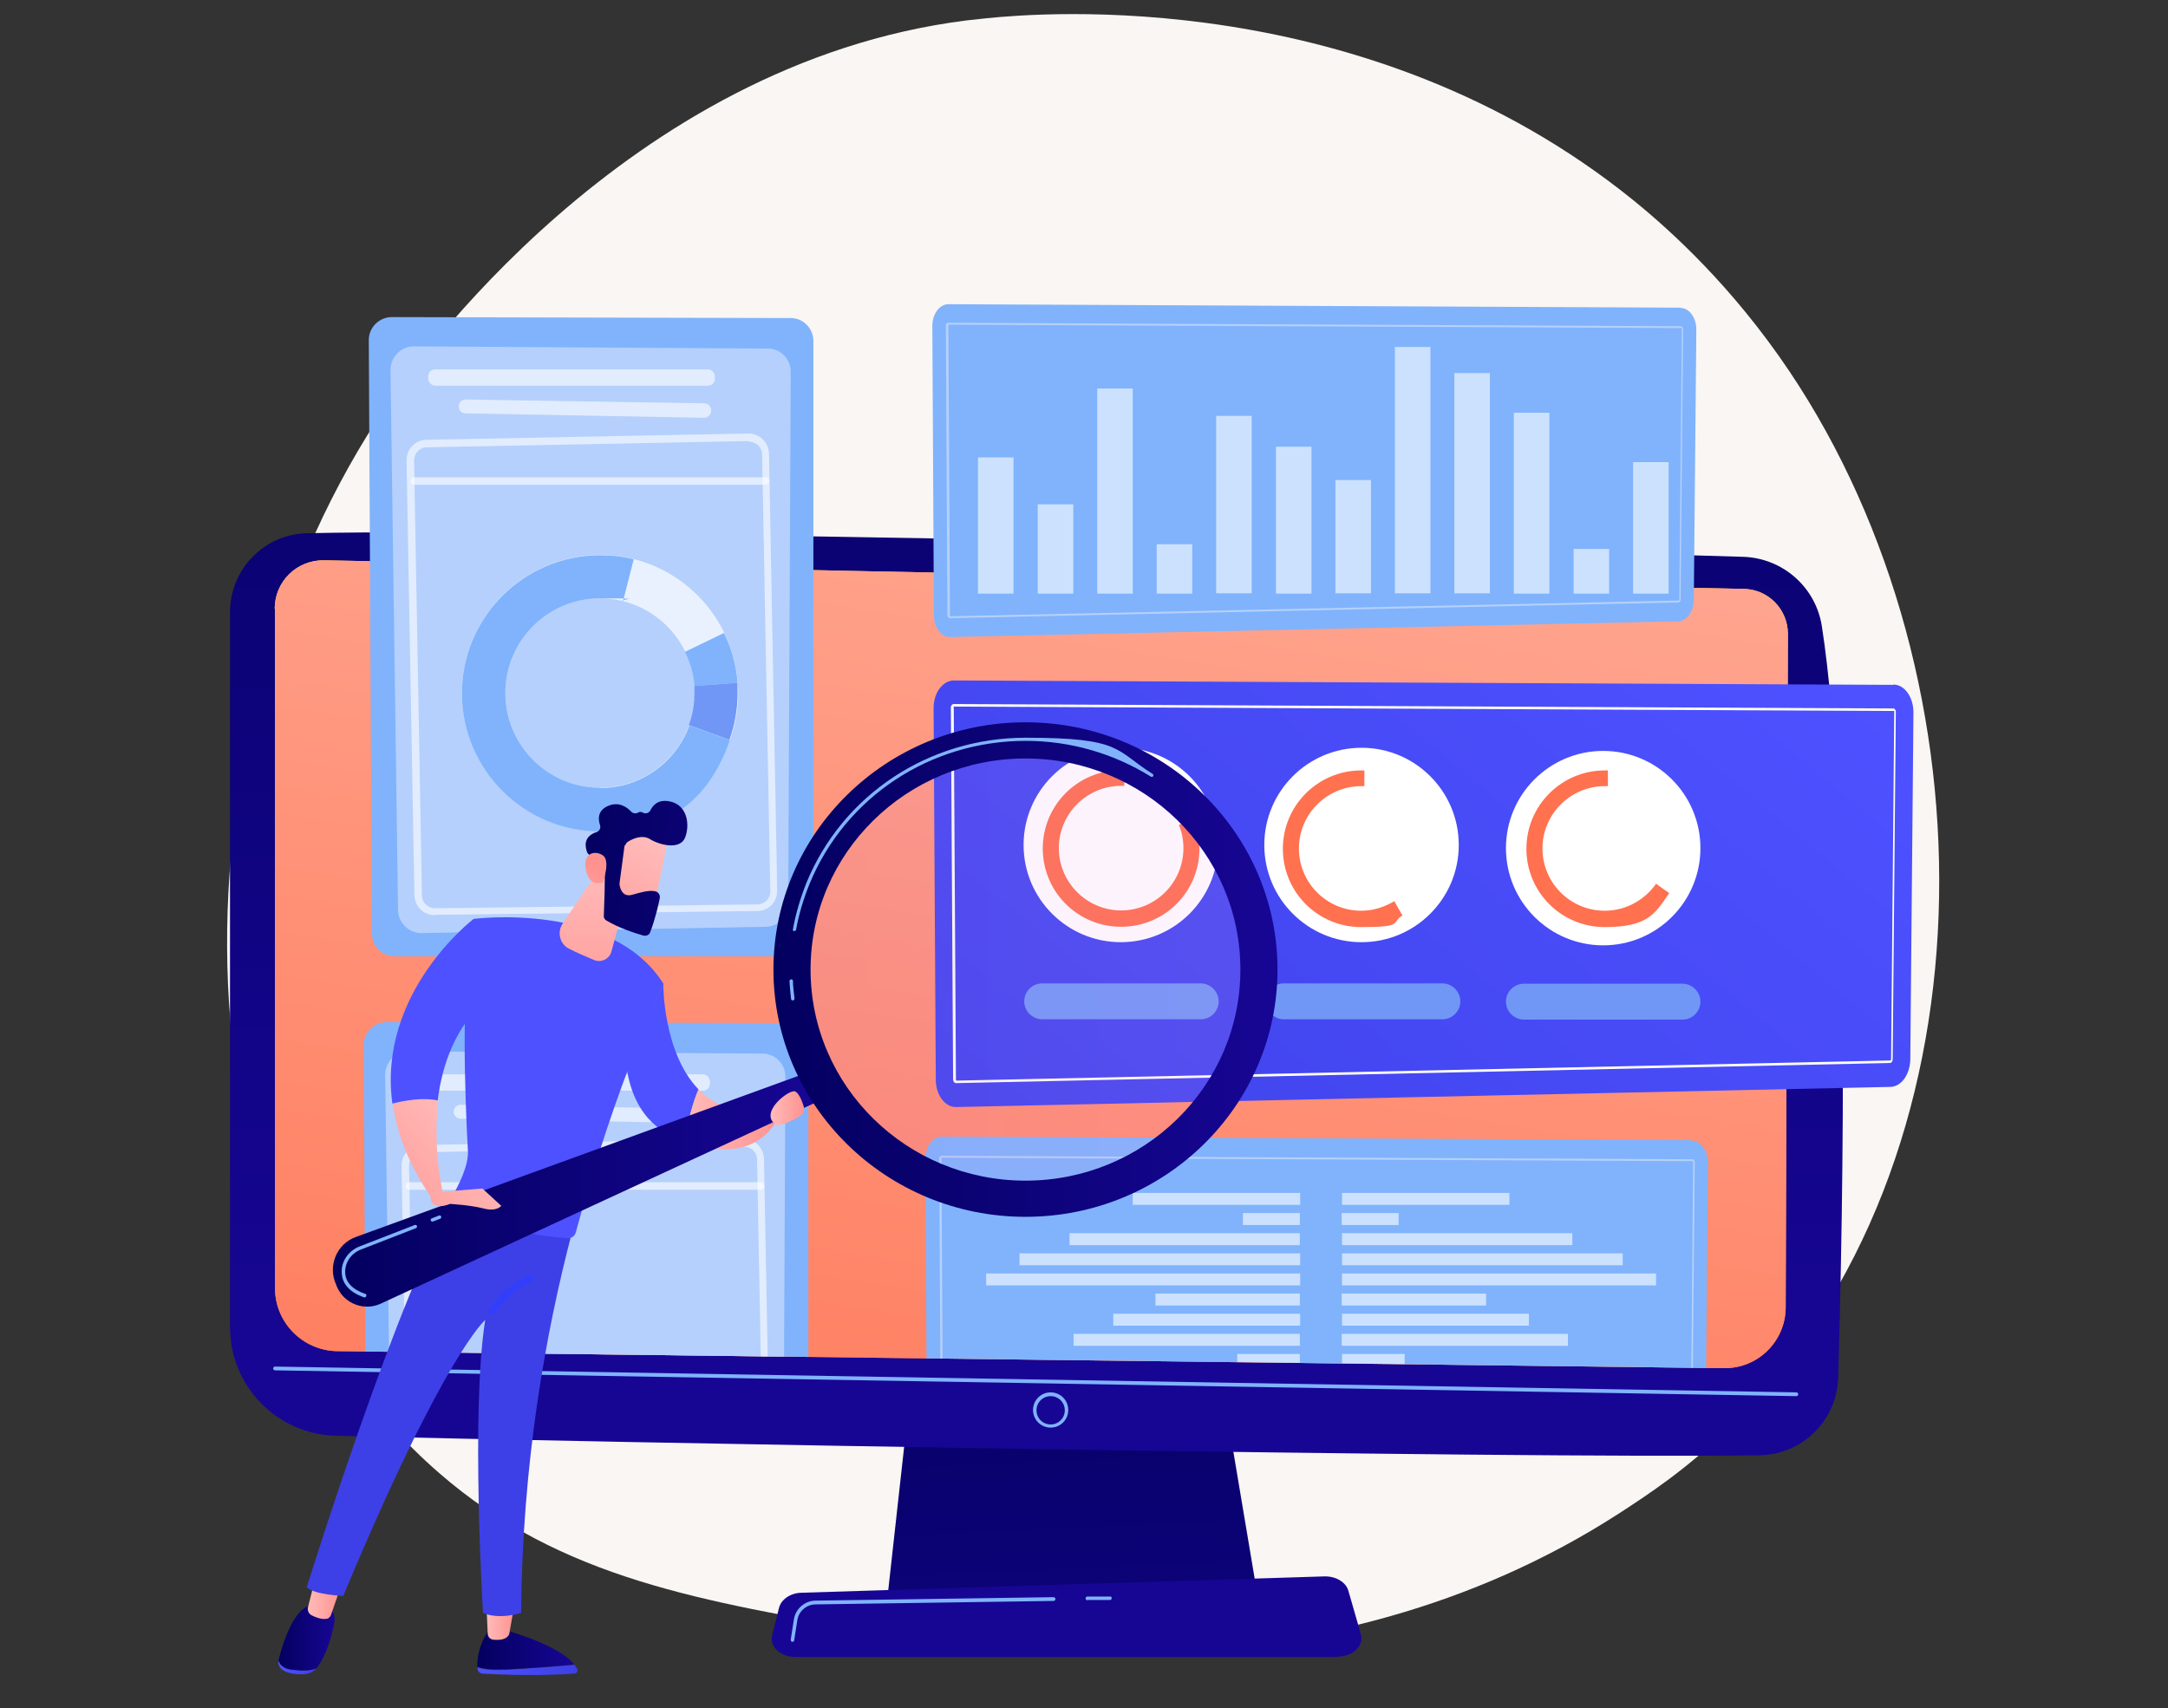 <?xml version="1.0" encoding="UTF-8"?> <svg xmlns="http://www.w3.org/2000/svg" xmlns:xlink="http://www.w3.org/1999/xlink" version="1.1" viewBox="0 0 689 543"><rect x="0" y="0" width="689" height="543" fill="#333333" stroke="none"/><defs><style> .cls-1 { fill: #7197f6; } .cls-2 { fill: none; } .cls-3 { fill: #f9f6f3; } .cls-4 { fill: url(#linear-gradient-8); } .cls-5 { fill: url(#linear-gradient-7); } .cls-6 { fill: url(#linear-gradient-5); } .cls-7 { fill: url(#linear-gradient-6); } .cls-8 { fill: url(#linear-gradient-9); } .cls-9 { fill: url(#linear-gradient-4); } .cls-10 { fill: url(#linear-gradient-3); } .cls-11 { fill: url(#linear-gradient-2); } .cls-12 { fill: url(#New_Gradient_Swatch); } .cls-13 { fill: #b5d0fc; } .cls-14 { fill: url(#linear-gradient); } .cls-15 { opacity: .6; } .cls-15, .cls-16, .cls-17, .cls-18 { fill: #fff; } .cls-16, .cls-19 { opacity: .6; } .cls-17 { opacity: .7; } .cls-20 { fill: #ff714f; } .cls-21 { fill: #80b3fc; } .cls-22 { fill: url(#linear-gradient-21); opacity: .1; } .cls-23 { fill: url(#linear-gradient-10); } .cls-24 { fill: url(#linear-gradient-11); } .cls-25 { fill: url(#linear-gradient-12); } .cls-26 { fill: url(#linear-gradient-13); } .cls-27 { fill: url(#linear-gradient-19); } .cls-28 { fill: url(#linear-gradient-14); } .cls-29 { fill: url(#linear-gradient-20); } .cls-30 { fill: url(#linear-gradient-22); } .cls-31 { fill: url(#linear-gradient-23); } .cls-32 { fill: url(#linear-gradient-25); } .cls-33 { fill: url(#linear-gradient-15); } .cls-34 { fill: url(#linear-gradient-16); } .cls-35 { fill: url(#linear-gradient-17); } .cls-36 { fill: url(#linear-gradient-18); } .cls-37 { fill: url(#linear-gradient-27); } .cls-38 { fill: url(#linear-gradient-24); } .cls-39 { fill: url(#linear-gradient-26); } .cls-40 { clip-path: url(#clippath); } </style><linearGradient id="linear-gradient" x1="335.4" y1="387.9" x2="347.3" y2="648.7" gradientUnits="userSpaceOnUse"><stop offset="0" stop-color="#03005f"></stop><stop offset="1" stop-color="#170694"></stop></linearGradient><linearGradient id="linear-gradient-2" x1="329.4" y1="4.3" x2="329.4" y2="433.7" xlink:href="#linear-gradient"></linearGradient><linearGradient id="linear-gradient-3" x1="358.3" y1="108.7" x2="283.5" y2="584" gradientUnits="userSpaceOnUse"><stop offset="0" stop-color="#fff418"></stop><stop offset="1" stop-color="#fa3967"></stop></linearGradient><linearGradient id="New_Gradient_Swatch" data-name="New Gradient Swatch" x1="358.3" y1="108.7" x2="283.5" y2="584" gradientUnits="userSpaceOnUse"><stop offset="0" stop-color="#ffaa96"></stop><stop offset="1" stop-color="#ff714f"></stop></linearGradient><linearGradient id="linear-gradient-4" x1="339" y1="304.6" x2="339" y2="508.8" xlink:href="#linear-gradient"></linearGradient><clipPath id="clippath"><path class="cls-2" d="M87.4,193.5v216c0,10.9,8.8,19.8,19.7,20l440.7,5.4c10.8.2,19.7-8.5,19.7-19.4l.7-214c0-7.7-6.1-14.1-13.9-14.3l-451.2-9.1c-8.7-.2-15.8,6.7-15.8,15.4Z"></path></clipPath><linearGradient id="linear-gradient-5" x1="541.8" y1="173.1" x2="303.6" y2="458.8" gradientUnits="userSpaceOnUse"><stop offset="0" stop-color="#4d51ff"></stop><stop offset="1" stop-color="#3d40e6"></stop></linearGradient><linearGradient id="linear-gradient-6" x1="1292.5" y1="530.7" x2="1324.2" y2="530.7" gradientTransform="translate(-1140.7)" xlink:href="#linear-gradient-5"></linearGradient><linearGradient id="linear-gradient-7" x1="1292.4" y1="524.5" x2="1323.3" y2="524.5" gradientTransform="translate(-1140.7)" xlink:href="#linear-gradient"></linearGradient><linearGradient id="linear-gradient-8" x1="1295.4" y1="515.8" x2="1304.3" y2="515.8" gradientTransform="translate(-1140.7)" gradientUnits="userSpaceOnUse"><stop offset="0" stop-color="#ffbbba"></stop><stop offset="1" stop-color="#ff928e"></stop></linearGradient><linearGradient id="linear-gradient-9" x1="1229.2" y1="530" x2="1241.3" y2="530" gradientTransform="translate(-1140.7)" xlink:href="#linear-gradient-5"></linearGradient><linearGradient id="linear-gradient-10" x1="1229.3" y1="520.7" x2="1247.1" y2="520.7" gradientTransform="translate(-1140.7)" xlink:href="#linear-gradient"></linearGradient><linearGradient id="linear-gradient-11" x1="1238.6" y1="508.4" x2="1249.2" y2="508.4" xlink:href="#linear-gradient-8"></linearGradient><linearGradient id="linear-gradient-12" x1="287.6" y1="197.1" x2="207.9" y2="347.2" xlink:href="#linear-gradient-5"></linearGradient><linearGradient id="linear-gradient-13" x1="1148.3" y1="561.9" x2="1111.4" y2="612.8" gradientTransform="translate(-1140.7)" xlink:href="#linear-gradient-5"></linearGradient><linearGradient id="linear-gradient-14" x1="1274.6" y1="468.8" x2="1279.7" y2="458.6" gradientTransform="translate(-1140.7)" gradientUnits="userSpaceOnUse"><stop offset="0" stop-color="#00d8ff"></stop><stop offset="1" stop-color="#313efb"></stop></linearGradient><linearGradient id="linear-gradient-15" x1="1287.5" y1="352.6" x2="1249.5" y2="386.3" xlink:href="#linear-gradient-8"></linearGradient><linearGradient id="linear-gradient-16" x1="1122.9" y1="543.5" x2="1086" y2="594.5" gradientTransform="translate(-1140.7)" xlink:href="#linear-gradient-5"></linearGradient><linearGradient id="linear-gradient-17" x1="1177.6" y1="583.1" x2="1140.7" y2="634" gradientTransform="translate(-1140.7)" xlink:href="#linear-gradient-5"></linearGradient><linearGradient id="linear-gradient-18" x1="1358.8" y1="355.8" x2="1388.7" y2="355.8" xlink:href="#linear-gradient-8"></linearGradient><linearGradient id="linear-gradient-19" x1="1329.7" y1="275.8" x2="1329.3" y2="331.7" xlink:href="#linear-gradient-8"></linearGradient><linearGradient id="linear-gradient-20" x1="1246.4" y1="377.8" x2="1403.3" y2="377.8" gradientTransform="translate(-1140.7)" xlink:href="#linear-gradient"></linearGradient><linearGradient id="linear-gradient-21" x1="1394.6" y1="308.2" x2="1538.6" y2="308.2" gradientTransform="translate(-1140.7)" gradientUnits="userSpaceOnUse"><stop offset="0" stop-color="#c47dff"></stop><stop offset="1" stop-color="#ff95e9"></stop></linearGradient><linearGradient id="linear-gradient-22" x1="1386.5" y1="308.2" x2="1546.7" y2="308.2" gradientTransform="translate(-1140.7)" xlink:href="#linear-gradient"></linearGradient><linearGradient id="linear-gradient-23" x1="980.5" y1="2141.7" x2="953" y2="2178.1" gradientTransform="translate(-1069.2 -1713) rotate(-8.2)" xlink:href="#linear-gradient-8"></linearGradient><linearGradient id="linear-gradient-24" x1="182" y1="272.6" x2="277.5" y2="284.7" xlink:href="#linear-gradient"></linearGradient><linearGradient id="linear-gradient-25" x1="940.2" y1="2170.5" x2="962.3" y2="2147.9" gradientTransform="translate(-1069.2 -1713) rotate(-8.2)" xlink:href="#linear-gradient-8"></linearGradient><linearGradient id="linear-gradient-26" x1="1302.5" y1="369.6" x2="1264.5" y2="403.3" xlink:href="#linear-gradient-8"></linearGradient><linearGradient id="linear-gradient-27" x1="1385.6" y1="352.3" x2="1396.3" y2="352.3" xlink:href="#linear-gradient-8"></linearGradient></defs><g><g id="Layer_1"><g><path class="cls-3" d="M550.7,452.7c-14.2,14.1-26.8,22.3-36.5,28.6-94.6,60.9-202.8,43.4-236.2,37.4-54-9.7-99.5-16.5-138.6-50.6-88.9-77.4-84.6-239-16.6-339.1,8.1-11.9,75.9-108.8,184.3-122.5,2.7-.3,4.6-.5,6.4-.7,16.8-1.7,120.7-10.7,205.4,57.7,12.1,9.8,31.6,27.5,49.7,54.4,66.2,98.5,66.4,251.1-17.8,334.8Z"></path><g><polygon class="cls-14" points="292.1 417 282 508.1 399.8 508.1 384.5 417 292.1 417"></polygon><path class="cls-11" d="M73.1,194.6v227.3c0,18.7,14.9,34,33.6,34.5,83,2.1,373.4,7.3,452.5,6.2,13.6-.2,24.6-11.1,25-24.7,1.5-52.8,4-179.8-5.2-238.8-1.9-12.4-12.4-21.7-25-22.1-69.6-2.2-377.4-9.3-456.4-7.5-13.6.3-24.5,11.4-24.5,25.1Z"></path><path class="cls-10" d="M87.4,193.5v216c0,10.9,8.8,19.8,19.7,20l440.7,5.4c10.8.2,19.7-8.5,19.7-19.4l.7-214c0-7.7-6.1-14.1-13.9-14.3l-451.2-9.1c-8.7-.2-15.8,6.7-15.8,15.4Z"></path><path class="cls-21" d="M570.9,443.8h0l-483.5-8.2c-.3,0-.6-.3-.6-.6,0-.3.3-.6.6-.6l483.5,8.2c.3,0,.6.3.6.6,0,.3-.3.6-.6.6Z"></path><path class="cls-12" d="M87.4,193.5v216c0,10.9,8.8,19.8,19.7,20l440.7,5.4c10.8.2,19.7-8.5,19.7-19.4l.7-214c0-7.7-6.1-14.1-13.9-14.3l-451.2-9.1c-8.7-.2-15.8,6.7-15.8,15.4Z"></path><path class="cls-21" d="M333.9,453.8c-3.1,0-5.6-2.5-5.6-5.6s2.5-5.6,5.6-5.6,5.6,2.5,5.6,5.6-2.5,5.6-5.6,5.6ZM333.9,443.8c-2.5,0-4.5,2-4.5,4.5s2,4.5,4.5,4.5,4.5-2,4.5-4.5-2-4.5-4.5-4.5Z"></path><path class="cls-9" d="M425.2,526.7h-172.5c-4.7,0-8.2-3.3-7.3-6.9l2.2-8.8c.7-2.6,3.6-4.6,7-4.7l166.3-5.2c3.6-.1,6.8,1.8,7.6,4.5l4,13.9c1,3.6-2.5,7.1-7.3,7.1Z"></path><path class="cls-21" d="M345.6,508.7c-.3,0-.6-.3-.6-.6,0-.3.2-.6.6-.6h7.1c.3-.1.6.1.6.5,0,.3-.2.6-.6.6h-7.1c0,.1,0,.1,0,.1Z"></path><path class="cls-21" d="M251.8,521.9s0,0,0,0c-.3,0-.5-.3-.5-.7l1-6.4c.5-3.4,3.5-6,6.9-6l75.6-1.1c.3,0,.6.2.6.6,0,.3-.2.6-.6.6l-75.6,1.1c-2.9,0-5.4,2.2-5.8,5l-1,6.4c0,.3-.3.5-.6.5Z"></path><g><path class="cls-21" d="M534.1,97.8l-232.7-1.1c-2.8,0-5.1,3.1-5.1,6.9l.5,92.1c0,3.8,2.4,6.9,5.2,6.8l231.4-5c2.7-.1,4.8-3.1,4.9-6.7l.8-86c0-3.8-2.2-6.9-5-6.9Z"></path><path class="cls-13" d="M301.9,196.5c-.4,0-.8-.4-.8-.9l-.5-92.1c0-.2,0-.5.2-.6.2-.3.4-.3.6-.3l232.7,1.1c.2,0,.4,0,.6.3.1.2.2.4.2.6l-.8,86c0,.5-.3.9-.7.9h0l-231.4,5ZM301.4,103.2s0,0,0,0c0,0,0,.2,0,.3l.5,92.1c0,.2.1.3.2.3l231.4-5c0,0,.2-.1.2-.3l.8-86c0-.1,0-.2,0-.3,0,0,0,0,0,0l-232.7-1.1Z"></path><g class="cls-19"><rect class="cls-18" x="310.8" y="145.4" width="11.3" height="43.3"></rect><rect class="cls-18" x="329.8" y="160.3" width="11.3" height="28.4"></rect><rect class="cls-18" x="348.7" y="123.5" width="11.3" height="65.2"></rect><rect class="cls-18" x="367.6" y="173" width="11.3" height="15.7"></rect><rect class="cls-18" x="386.5" y="132.2" width="11.3" height="56.4"></rect><rect class="cls-18" x="405.5" y="142" width="11.3" height="46.7"></rect><rect class="cls-18" x="424.4" y="152.6" width="11.3" height="36"></rect><rect class="cls-18" x="443.3" y="110.3" width="11.3" height="78.3"></rect><rect class="cls-18" x="462.2" y="118.6" width="11.3" height="70"></rect><rect class="cls-18" x="481.1" y="131.2" width="11.3" height="57.5"></rect><rect class="cls-18" x="500.1" y="174.5" width="11.3" height="14.2"></rect><rect class="cls-18" x="519" y="146.9" width="11.3" height="41.8"></rect></g></g><g><path class="cls-21" d="M125.4,304h125.8c4,0,7.3-3.3,7.3-7.3V108.4c0-4-3.2-7.3-7.2-7.3l-126.8-.3c-4,0-7.3,3.3-7.3,7.3l1,188.7c0,4,3.3,7.2,7.3,7.2Z"></path><path class="cls-13" d="M131.6,110.1l112.4.7c4.1,0,7.3,3.3,7.3,7.4l-.8,169.1c0,4-3.2,7.3-7.2,7.3l-109.3,2c-4.1,0-7.4-3.2-7.5-7.3l-2.4-171.7c0-4.1,3.3-7.5,7.4-7.5Z"></path><rect class="cls-16" x="136.1" y="117.4" width="91.1" height="5.2" rx="2.2" ry="2.2"></rect><path class="cls-16" d="M145.8,129.3h0c0,1.2,1,2.1,2.2,2.1l75.8,1.4c1.2,0,2.2-1,2.2-2.2v-.2c0-1.2-1-2.2-2.2-2.2l-75.8-1.2c-1.3,0-2.3,1-2.2,2.3Z"></path><path class="cls-15" d="M138.1,290.9c-3.5,0-6.3-2.8-6.4-6.3l-2.5-138.3c0-3.5,2.7-6.4,6.3-6.5l102.3-2c1.7,0,3.3.6,4.6,1.8,1.2,1.2,1.9,2.8,2,4.5l2.6,139c0,1.7-.6,3.3-1.8,4.6-1.2,1.2-2.8,1.9-4.5,1.9l-102.5,1.2s0,0,0,0ZM237.9,140.2s0,0,0,0l-102.3,2c-2.2,0-4,1.9-4,4.2h0l2.5,138.3c0,2.2,1.9,4,4.1,4s0,0,0,0l102.5-1.2c1.1,0,2.1-.5,2.9-1.2.8-.8,1.2-1.8,1.2-2.9l-2.6-139c0-1.1-.5-2.1-1.3-2.9-.8-.7-1.8-1.1-2.8-1.1Z"></path><path class="cls-15" d="M243.3,154.1h-111.6c-.6,0-1.2-.5-1.2-1.2s.5-1.2,1.2-1.2h111.6c.6,0,1.2.5,1.2,1.2s-.5,1.2-1.2,1.2Z"></path><g><path class="cls-17" d="M190.7,264.2c-24.2,0-43.9-19.7-43.9-43.9s19.7-43.9,43.9-43.9,43.9,19.7,43.9,43.9-19.7,43.9-43.9,43.9ZM190.7,190.2c-16.6,0-30.1,13.5-30.1,30.1s13.5,30.1,30.1,30.1,30.1-13.5,30.1-30.1-13.5-30.1-30.1-30.1Z"></path><path class="cls-1" d="M234.4,217l-13.7,1c0,.7,0,1.5,0,2.3,0,3.6-.6,7-1.8,10.2l12.9,4.7c1.7-4.7,2.6-9.7,2.6-14.9s0-2.2-.1-3.3Z"></path><path class="cls-21" d="M190.7,250.4c-16.6,0-30.1-13.5-30.1-30.1s13.5-30.1,30.1-30.1,5,.3,7.3.9l3.4-13.3c-3.4-.9-7-1.3-10.7-1.3-24.2,0-43.9,19.7-43.9,43.9s19.7,43.9,43.9,43.9,35.1-12.1,41.3-29l-12.9-4.7c-4.2,11.6-15.3,19.9-28.3,19.9Z"></path><path class="cls-21" d="M220.7,218.1l13.7-1c-.4-5.7-1.9-11.1-4.3-15.9l-12.4,6c1.6,3.3,2.7,7,3,10.9Z"></path></g></g><g class="cls-40"><g><path class="cls-21" d="M123.8,528.2h125.8c4,0,7.3-3.3,7.3-7.3v-188.4c0-4-3.2-7.3-7.2-7.3l-126.8-.3c-4,0-7.3,3.3-7.3,7.3l1,188.7c0,4,3.3,7.2,7.3,7.2Z"></path><path class="cls-13" d="M129.9,334.2l112.4.7c4.1,0,7.3,3.3,7.3,7.4l-.8,169.1c0,4-3.2,7.3-7.2,7.3l-109.3,2c-4.1,0-7.4-3.2-7.5-7.3l-2.4-171.7c0-4.1,3.3-7.5,7.4-7.5Z"></path><rect class="cls-16" x="134.5" y="341.5" width="91.1" height="5.2" rx="2.2" ry="2.2"></rect><path class="cls-16" d="M144.2,353.5h0c0,1.2,1,2.1,2.2,2.1l75.8,1.4c1.2,0,2.2-1,2.2-2.2v-.2c0-1.2-1-2.2-2.2-2.2l-75.8-1.2c-1.3,0-2.3,1-2.2,2.3Z"></path><path class="cls-15" d="M136.5,515.1c-3.5,0-6.3-2.8-6.4-6.3l-2.5-138.3c0-3.5,2.7-6.4,6.3-6.5l102.3-2c1.7,0,3.3.6,4.6,1.8,1.2,1.2,1.9,2.8,2,4.5l2.6,139c0,1.7-.6,3.3-1.8,4.6-1.2,1.2-2.8,1.9-4.5,1.9l-102.5,1.2s0,0,0,0ZM236.3,364.3s0,0,0,0l-102.3,2c-2.2,0-4,1.9-4,4.2h0l2.5,138.3c0,2.2,1.9,4,4.1,4l102.5-1.2c1.1,0,2.1-.5,2.9-1.2.8-.8,1.2-1.8,1.2-2.9l-2.6-139c0-1.1-.5-2.1-1.3-2.9-.8-.7-1.8-1.1-2.8-1.1Z"></path><path class="cls-15" d="M241.7,378.2h-111.6c-.6,0-1.2-.5-1.2-1.2s.5-1.2,1.2-1.2h111.6c.6,0,1.2.5,1.2,1.2s-.5,1.2-1.2,1.2Z"></path></g><g><path class="cls-21" d="M537.8,362.4l-238.5-1.1c-2.9,0-5.2,3.2-5.2,7.1l.5,94.4c0,3.9,2.4,7.1,5.3,7l237.1-5.1c2.8-.1,5-3.2,5-6.9l.8-88.1c0-3.9-2.3-7.1-5.1-7.1Z"></path><path class="cls-13" d="M299.8,463.6c-.4,0-.8-.4-.8-.9l-.5-94.4c0-.2,0-.5.2-.6.2-.3.4-.3.6-.3l238.5,1.1c.2,0,.4,0,.6.3.1.2.2.4.2.6l-.8,88.1c0,.5-.3.9-.8.9h0l-237.2,5.1ZM299.2,367.9s0,0,0,0c0,0,0,.2,0,.3l.5,94.4c0,.2.1.3.2.3l237.2-5.1c0,0,.2-.1.2-.3l.8-88.1c0-.1,0-.2,0-.3,0,0,0,0,0,0l-238.5-1.1Z"></path><g class="cls-19"><rect class="cls-18" x="383.7" y="423.9" width="3.8" height="55.1" transform="translate(-65.9 837.1) rotate(-90)"></rect><rect class="cls-18" x="393.2" y="427" width="3.8" height="36.2" transform="translate(-50 840.2) rotate(-90)"></rect><rect class="cls-18" x="369.8" y="397.2" width="3.8" height="83" transform="translate(-67 810.4) rotate(-90)"></rect><rect class="cls-18" x="401.3" y="422.3" width="3.8" height="19.9" transform="translate(-29.1 835.5) rotate(-90)"></rect><rect class="cls-18" x="375.3" y="389.9" width="3.8" height="71.9" transform="translate(-48.7 803.1) rotate(-90)"></rect><rect class="cls-18" x="381.5" y="389.8" width="3.8" height="59.4" transform="translate(-36 802.9) rotate(-90)"></rect><rect class="cls-18" x="388.3" y="390.1" width="3.8" height="45.9" transform="translate(-22.9 803.3) rotate(-90)"></rect><rect class="cls-18" x="361.4" y="356.8" width="3.8" height="99.8" transform="translate(-43.4 770) rotate(-90)"></rect><rect class="cls-18" x="366.6" y="355.7" width="3.8" height="89.2" transform="translate(-31.7 768.8) rotate(-90)"></rect><rect class="cls-18" x="374.6" y="357.3" width="3.8" height="73.2" transform="translate(-17.4 770.4) rotate(-90)"></rect><rect class="cls-18" x="402.2" y="378.4" width="3.8" height="18.1" transform="translate(16.6 791.6) rotate(-90)"></rect><rect class="cls-18" x="384.6" y="354.5" width="3.8" height="53.2" transform="translate(5.5 767.6) rotate(-90)"></rect></g><g class="cls-19"><rect class="cls-18" x="452.1" y="423.9" width="3.8" height="55.1" transform="translate(2.5 905.5) rotate(-90)"></rect><rect class="cls-18" x="442.6" y="427" width="3.8" height="36.2" transform="translate(-.5 889.7) rotate(-90)"></rect><rect class="cls-18" x="466.1" y="397.2" width="3.8" height="83" transform="translate(29.3 906.7) rotate(-90)"></rect><rect class="cls-18" x="434.5" y="422.3" width="3.8" height="19.9" transform="translate(4.2 868.7) rotate(-90)"></rect><rect class="cls-18" x="460.5" y="389.9" width="3.8" height="71.9" transform="translate(36.5 888.3) rotate(-90)"></rect><rect class="cls-18" x="454.3" y="389.8" width="3.8" height="59.4" transform="translate(36.7 875.7) rotate(-90)"></rect><rect class="cls-18" x="447.5" y="390.1" width="3.8" height="45.9" transform="translate(36.3 862.5) rotate(-90)"></rect><rect class="cls-18" x="474.4" y="356.8" width="3.8" height="99.8" transform="translate(69.7 883) rotate(-90)"></rect><rect class="cls-18" x="469.2" y="355.7" width="3.8" height="89.2" transform="translate(70.8 871.4) rotate(-90)"></rect><rect class="cls-18" x="461.2" y="357.3" width="3.8" height="73.2" transform="translate(69.2 857) rotate(-90)"></rect><rect class="cls-18" x="433.6" y="378.4" width="3.8" height="18.1" transform="translate(48 823) rotate(-90)"></rect><rect class="cls-18" x="451.2" y="354.5" width="3.8" height="53.2" transform="translate(72 834.2) rotate(-90)"></rect></g></g></g></g><g><path class="cls-6" d="M601.7,217.7l-298.5-1.4c-3.6,0-6.5,3.9-6.5,8.8l.7,118.1c0,4.9,3,8.9,6.6,8.7l296.8-6.4c3.5-.1,6.2-4,6.3-8.7l1-110.3c0-4.9-2.8-8.9-6.4-8.9Z"></path><path class="cls-18" d="M303.9,344.3c-.6,0-1-.5-1-1.2l-.7-118.1c0-.3,0-.6.2-.8.2-.3.5-.4.7-.4l298.5,1.4c.2,0,.5,0,.7.4.2.2.2.5.2.8l-1,110.3c0,.7-.4,1.2-.9,1.2h0l-296.8,6.4ZM303.2,224.6s0,0-.1,0c0,0-.1.2,0,.4l.7,118.1c0,.3.1.4.2.4l296.8-6.4c0,0,.2-.2.2-.4l1-110.3c0-.1,0-.3,0-.4,0,0,0,0-.1,0l-298.5-1.4Z"></path><g><circle class="cls-18" cx="356.2" cy="268.6" r="30.9"></circle><circle class="cls-18" cx="432.7" cy="268.6" r="30.9"></circle><circle class="cls-18" cx="509.5" cy="269.6" r="30.9"></circle><g><path class="cls-20" d="M374.6,262.1c1,2.3,1.5,4.9,1.5,7.5,0,11-8.9,19.8-19.8,19.8s-19.8-8.9-19.8-19.8,8.9-19.8,19.8-19.8.7,0,1,0v-5c-.3,0-.7,0-1,0-13.7,0-24.9,11.1-24.9,24.9s11.1,24.9,24.9,24.9,24.9-11.1,24.9-24.9-.7-6.6-1.9-9.5l-4.6,2Z"></path><path class="cls-20" d="M443.2,286.4c-3.1,1.9-6.7,3.1-10.6,3.1-11,0-19.8-8.9-19.8-19.8s8.9-19.8,19.8-19.8.7,0,1,0v-5c-.3,0-.7,0-1,0-13.7,0-24.9,11.1-24.9,24.9s11.1,24.9,24.9,24.9,9.3-1.4,13.1-3.7l-2.5-4.4Z"></path><path class="cls-20" d="M526.4,280.8c-3.6,5.2-9.6,8.7-16.4,8.7-11,0-19.8-8.9-19.8-19.8s8.9-19.8,19.8-19.8.7,0,1,0v-5c-.3,0-.7,0-1,0-13.7,0-24.9,11.1-24.9,24.9s11.1,24.9,24.9,24.9,16-4.3,20.5-10.8l-4.1-2.9Z"></path></g><g><path class="cls-1" d="M381.6,312.6h-50.4c-3.2,0-5.7,2.6-5.7,5.7s2.6,5.7,5.7,5.7h50.4c3.2,0,5.7-2.6,5.7-5.7s-2.6-5.7-5.7-5.7Z"></path><path class="cls-1" d="M458.4,312.6h-50.4c-3.2,0-5.7,2.6-5.7,5.7s2.6,5.7,5.7,5.7h50.4c3.2,0,5.7-2.6,5.7-5.7s-2.6-5.7-5.7-5.7Z"></path><path class="cls-1" d="M484.3,324.1h50.4c3.2,0,5.7-2.6,5.7-5.7s-2.6-5.7-5.7-5.7h-50.4c-3.2,0-5.7,2.6-5.7,5.7s2.6,5.7,5.7,5.7Z"></path></g></g></g><g><g><g><path class="cls-7" d="M182.6,529.2c-5.4.5-14.9,1.2-22.3,1.6-4.5.2-7-.2-8.5-.8,0,.2,0,.3,0,.5,0,.8.7,1.4,1.5,1.5,14.1.8,25.2.3,29.2,0,.8,0,1.3-.9.9-1.6-.2-.4-.5-.7-.7-1Z"></path><path class="cls-5" d="M160.2,530.7c7.4-.3,16.9-1.1,22.3-1.6-5.3-6.6-22.3-11-22.3-11h-4.8c-3.3,4.8-3.8,9.3-3.7,11.7,1.5.6,4.1,1,8.5.8Z"></path><path class="cls-4" d="M154.6,510.4l.4,8.9c0,1,.8,1.8,1.7,1.9,1,.1,2.2.2,3.6-.3.8-.3,1.5-1,1.6-1.8l1.5-8.6h-8.9Z"></path></g><g><g><path class="cls-8" d="M92.4,530.7c-2.4-.3-3.4-1.6-3.9-2.9,0,0,0,0,0,0-.3,1.4.5,2.8,2.1,3.5,1.9.8,4.1,1,5.7.9,1.8,0,3.4-.8,4.3-2h0c-1.8.9-4.3,1-8.2.4Z"></path><path class="cls-23" d="M103.5,510.3h-4c-6-.1-9.8,12.6-11,17.5.4,1.3,1.5,2.5,3.9,2.9,3.9.5,6.4.4,8.2-.4,3.3-4.3,4.9-10.5,5.6-14.2.9-4.2-2.7-5.7-2.7-5.7Z"></path></g><path class="cls-24" d="M100.1,502.1l-2.2,8.7c-.3,1.1.2,2.2,1.2,2.7,1.2.6,3,1.3,4.5,1.1.7,0,1.4-.6,1.6-1.3l3.2-9.2-8.4-2Z"></path></g><path class="cls-25" d="M97.5,504.6c2.7,2.4,11.6,2.7,11.6,2.7,32-76.8,45.1-87.7,45.1-87.7-4.6,29-.7,93.1-.7,93.1,5.3,2.3,12.1,0,12.1,0,.4-47.4,7.7-88.8,16.3-121.4-21.6-.5-33.1-7.9-36.9-10.9-18,29.1-47.5,124.1-47.5,124.1Z"></path><path class="cls-26" d="M150.4,292.2c-4.1,20.4-2.6,56.9-1.7,73.6.3,4.7-3,11.2-5.6,15.6-.4.7-.2,1.6.6,2,4.4,2.3,19.4,9.3,36.8,10.2,1.2,0,2.2-.7,2.5-1.9,12.9-48.1,27.9-78.9,27.9-78.9-16.5-26.4-60.4-20.7-60.4-20.7Z"></path><path class="cls-28" d="M156.3,417.9c-.2,0-.4,0-.5-.2-.5-.3-.6-.9-.3-1.4.2-.3,4.3-7,12.7-11,.5-.2,1.1,0,1.4.5.2.5,0,1.1-.5,1.4-7.8,3.8-11.8,10.2-11.8,10.2-.2.3-.5.5-.9.5Z"></path><g><path class="cls-33" d="M124.8,350.8c1.3,9.5,5.2,19.9,13,30.9l3-2.4s-3.4-13.8-1.5-29.5c-4.8-.9-10.5,0-14.4,1Z"></path><path class="cls-34" d="M155,317.4l-4.6-25.2s-30.5,23.3-25.7,58.6c4-1,9.7-2,14.4-1,1.4-11.3,5.6-23.6,15.8-32.4Z"></path></g><g><path class="cls-35" d="M210.8,312.9l-11.8,25.4c1.9,15.3,10.1,22,19,24.5.6-7,2.3-12.6,4-16.5-11.3-11.7-11.2-33.3-11.2-33.3Z"></path><path class="cls-36" d="M222,346.2c-1.6,3.9-3.4,9.5-4,16.5,23.7,9.2,29.9-8.6,29.9-8.6l-4.4-.8c-9.9,1-16.8-2.1-21.6-7.1Z"></path></g><path class="cls-27" d="M200,281.6l-5.7,20.9c-.6,2.3-3.2,3.6-5.4,2.7-2.4-1-5.5-2.3-8.2-3.7-2.8-1.5-3.7-5.2-1.9-7.9l11.8-17.6,9.4,5.6Z"></path></g><path class="cls-29" d="M258.9,340.1l-145.8,53.1c-6.1,2.2-9,9.2-6.3,15.1l.4,1c2.4,5.2,8.6,7.5,13.8,5.1l141.6-65.5-3.7-8.8Z"></path><ellipse class="cls-22" cx="325.9" cy="308.2" rx="72" ry="70.7"></ellipse><path class="cls-30" d="M325.9,229.6c-44.2,0-80.1,35.2-80.1,78.6s35.9,78.6,80.1,78.6,80.1-35.2,80.1-78.6-35.9-78.6-80.1-78.6ZM325.9,375.3c-37.7,0-68.3-30-68.3-67.1s30.6-67.1,68.3-67.1,68.3,30,68.3,67.1-30.6,67.1-68.3,67.1Z"></path><path class="cls-21" d="M251.9,318c-.3,0-.5-.2-.5-.5-.2-1.9-.4-3.8-.5-5.6,0-.3.2-.5.5-.6.4,0,.6.2.6.5,0,1.8.3,3.7.5,5.6,0,.3-.2.6-.5.6,0,0,0,0,0,0ZM252.4,296s0,0,0,0c-.3,0-.5-.3-.4-.6.9-5.1,2.4-10,4.3-14.8h0c11.5-28,38.9-46.1,69.7-46.1s28.3,4,40.3,11.5c.3.2.3.5.2.7-.2.3-.5.3-.7.2-11.9-7.4-25.6-11.4-39.8-11.4-30.3,0-57.3,17.8-68.7,45.4,0,0,0,0,0,0-1.9,4.7-3.4,9.6-4.3,14.6,0,.3-.3.4-.5.4Z"></path><g><path class="cls-31" d="M212.4,265.7c0,.4-4.7,23.9-4.7,23.9l-13.4-3,1.2-23s16-3.9,16.9,2.1Z"></path><path class="cls-38" d="M198.5,268.7l-1.6,12c0,.2,0,.3,0,.5.1.9.8,4.2,4.1,3.2,2.9-.8,5.6-1.6,7.5-1,.8.3,1.3,1.1,1.2,2-.4,2.1-1.5,6.9-3.1,11-.3.8-1.2,1.2-2.1,1-2.5-.7-7.8-2.4-11.8-4.8-.5-.3-.9-.9-.8-1.5.1-3,.5-12.3.2-14.9-.3-2.4-3.3-3.9-4.6-4.4-.4-.2-.8-.5-.9-.9-.6-1.5-1.4-5,3-6.4.9-.3,1.4-1.3,1.1-2.2-.6-1.8-.9-4.6,2.5-6.1,3.4-1.5,6,.3,7.4,1.8.6.6,1.5.7,2.2.3.4-.3.9-.3,1.5,0,.8.5,1.9.2,2.4-.7.8-1.7,2.5-3.5,5.9-2.9,6,1,6.7,7.7,5.1,11.6-1.6,3.9-8,2.4-11.2.4-2.5-1.5-5.6,0-7,.9-.4.3-.7.7-.8,1.2Z"></path><path class="cls-32" d="M191.6,280.5s2.5-6.9,0-8.6c-2.5-1.7-6.3-.8-5.5,4.2,1,6.2,5.5,4.4,5.5,4.4Z"></path></g><path class="cls-39" d="M139.5,378.9l13.8-1.1,6,5.5s-1.4,2-5.8.8c-4.4-1.1-10.5-1.4-10.5-1.4,0,0-6.1,2.7-6.2-2.4l2.7-1.4Z"></path><path class="cls-37" d="M246.2,357.4c1.2.9,5.3-1,7.8-2.4,1.2-.7,1.8-2.1,1.4-3.4-.6-1.9-1.6-4.3-2.8-4.7-2-.5-11.2,6.6-6.3,10.4Z"></path><path class="cls-21" d="M115.9,412.4c0,0-.1,0-.2,0-5.7-2-7-5.3-7.1-7.8-.2-3.6,2.1-7,5.7-8.4l17.5-6.8c.3-.1.6,0,.7.3.1.3,0,.6-.3.7l-17.5,6.8c-3.1,1.2-5.1,4.1-5,7.3.1,3.1,2.3,5.4,6.4,6.8.3,0,.4.4.3.7,0,.2-.3.4-.5.4Z"></path><path class="cls-21" d="M137.4,388.3c-.2,0-.4-.1-.5-.3-.1-.3,0-.6.3-.7l2.3-.9c.3-.1.6,0,.7.3.1.3,0,.6-.3.7l-2.3.9c0,0-.1,0-.2,0Z"></path></g></g></g></g></svg> 